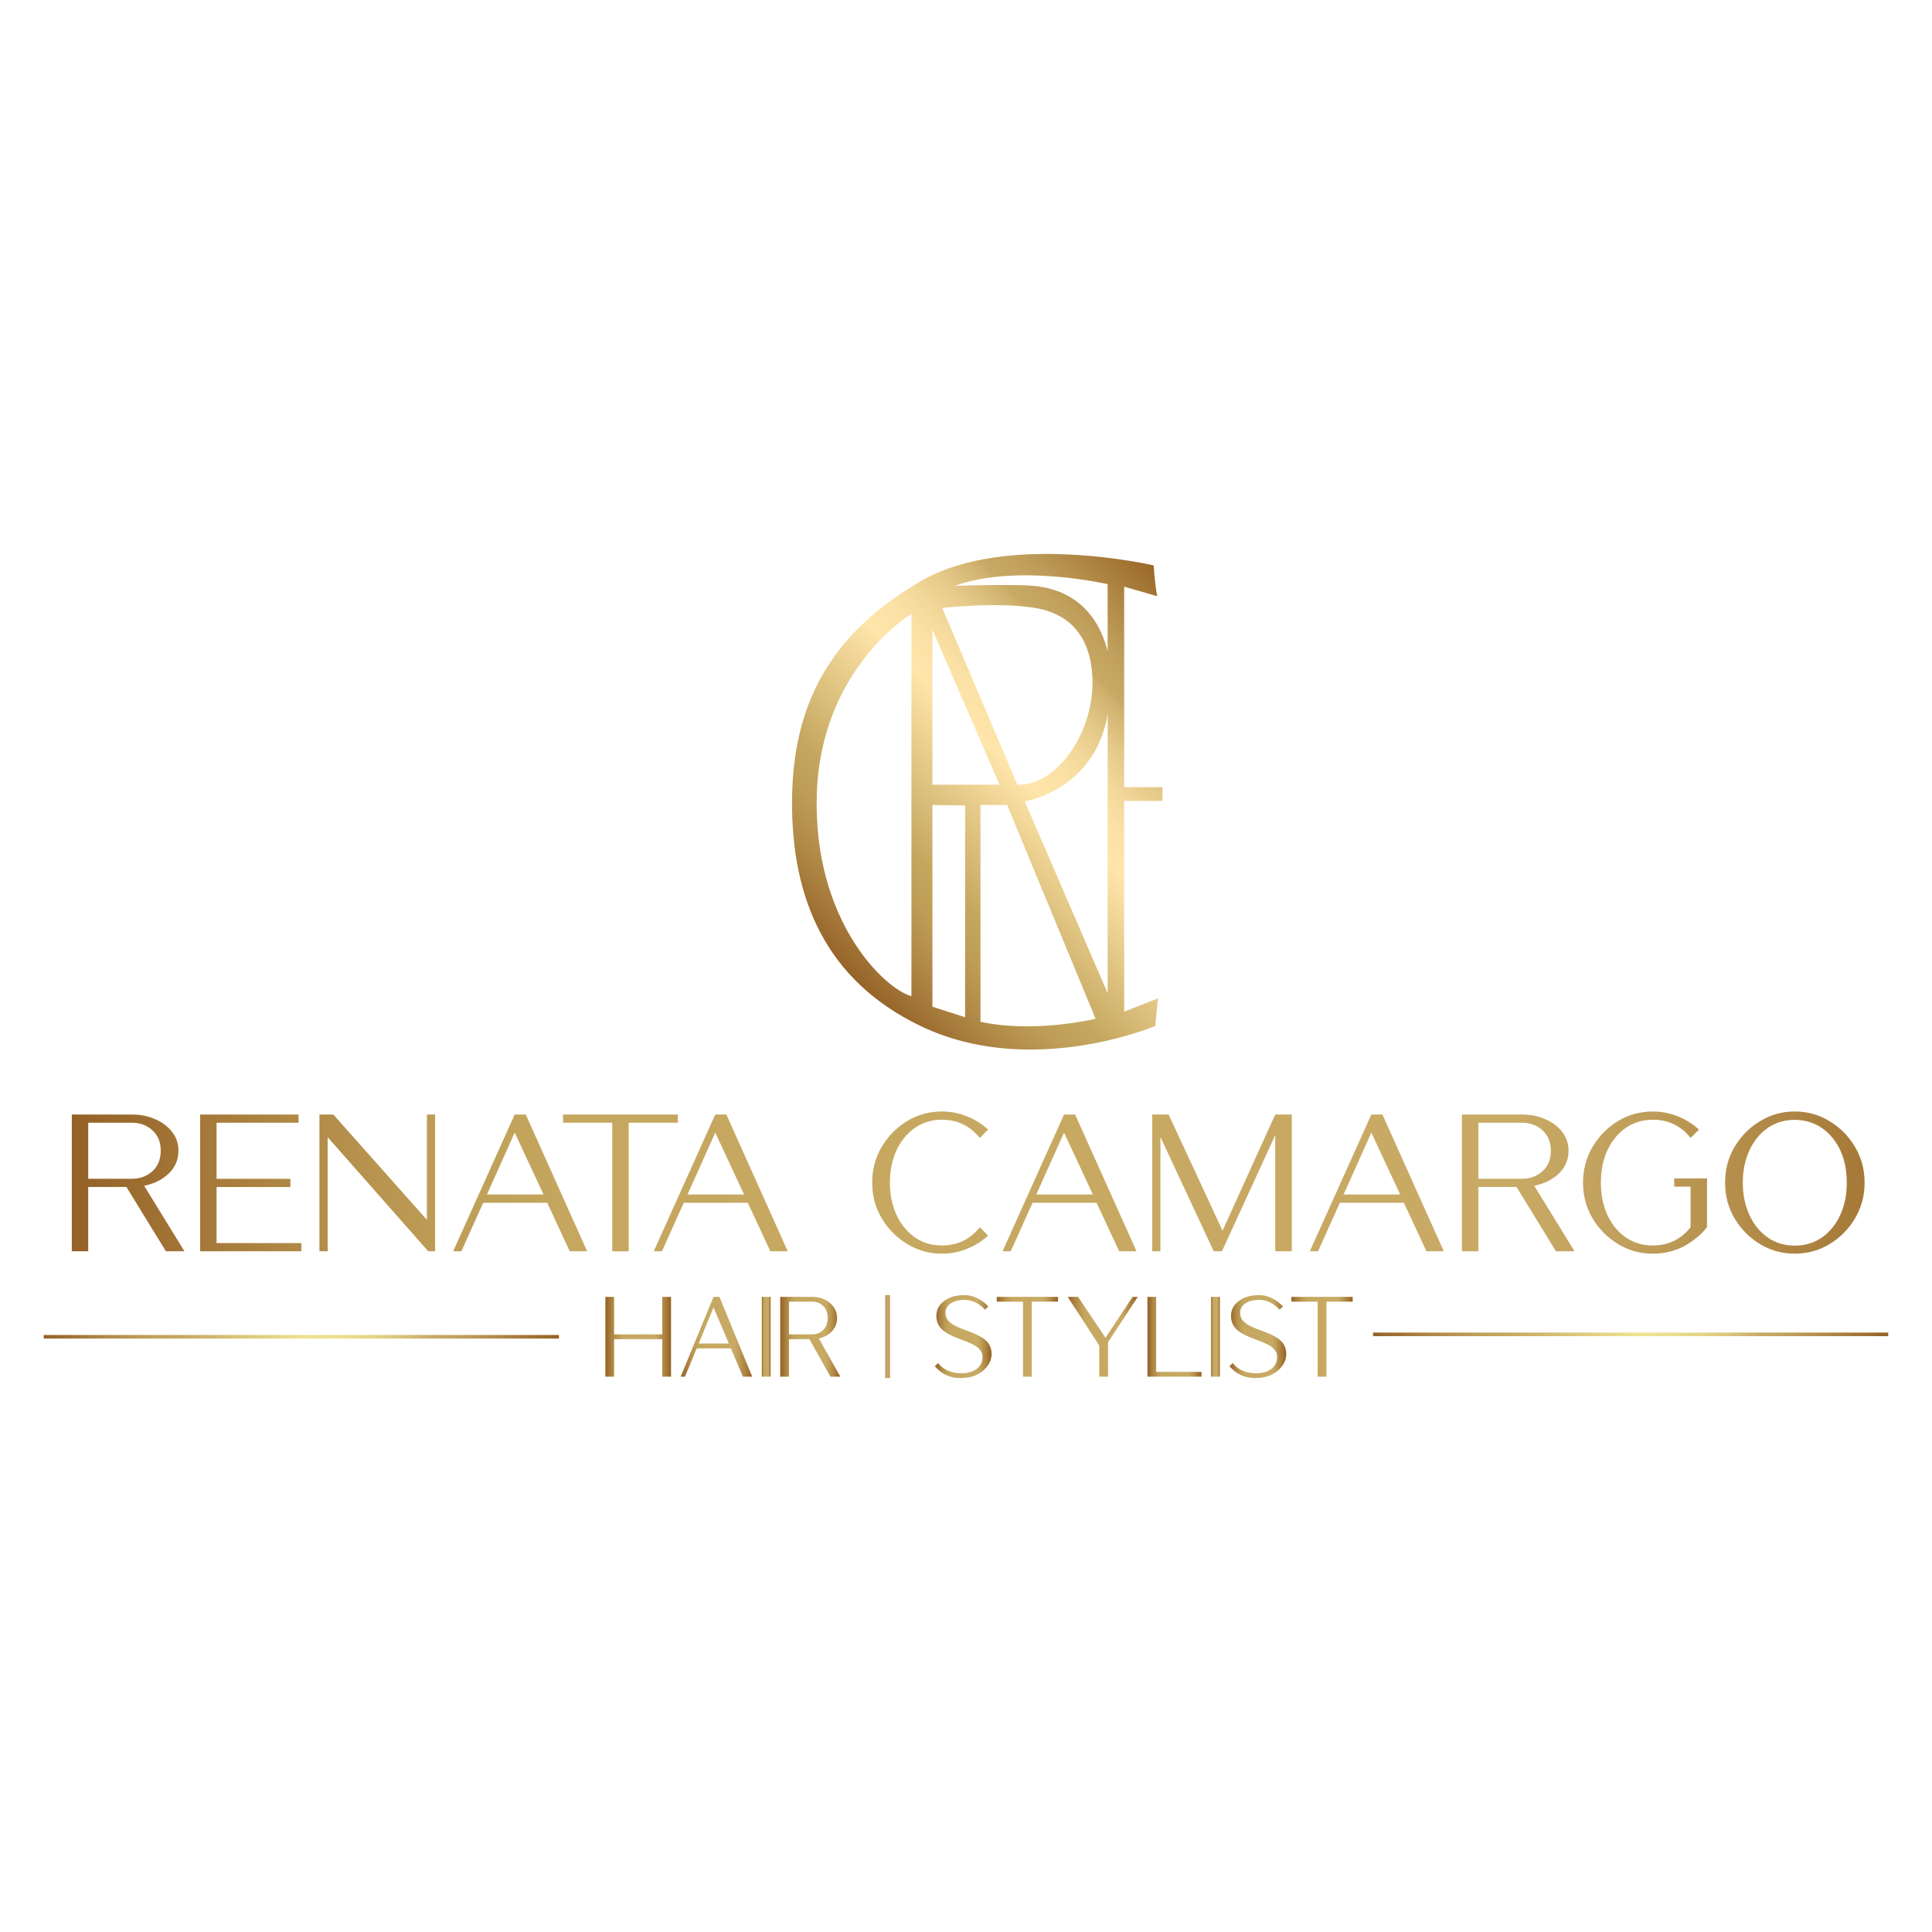 <svg xmlns="http://www.w3.org/2000/svg" xmlns:xlink="http://www.w3.org/1999/xlink" id="Layer_3" data-name="Layer 3" viewBox="0 0 1081 1081"><defs><style>      .cls-1 {        fill: url(#linear-gradient-2);      }      .cls-2 {        fill: url(#linear-gradient-14);      }      .cls-3 {        fill: url(#DOURADO_TOP);        stroke: url(#DOURADO_TOP);      }      .cls-3, .cls-4 {        stroke-miterlimit: 10;        stroke-width: 2px;      }      .cls-5 {        fill: url(#linear-gradient-6);      }      .cls-6 {        fill: url(#linear-gradient-11);      }      .cls-7 {        fill: url(#linear-gradient-10);      }      .cls-4 {        fill: url(#DOURADO_TOP-2);        stroke: url(#DOURADO_TOP-3);      }      .cls-8 {        fill: url(#linear-gradient-5);      }      .cls-9 {        fill: url(#linear-gradient-7);      }      .cls-10 {        fill: url(#linear-gradient-9);      }      .cls-11 {        fill: url(#linear-gradient-3);      }      .cls-12 {        fill: url(#linear-gradient);      }      .cls-13 {        fill: url(#linear-gradient-4);      }      .cls-14 {        fill: url(#linear-gradient-8);      }      .cls-15 {        fill: url(#linear-gradient-12);      }      .cls-16 {        fill: url(#linear-gradient-13);      }    </style><linearGradient id="linear-gradient" x1="477.04" y1="549.06" x2="681.47" y2="344.63" gradientUnits="userSpaceOnUse"><stop offset="0" stop-color="#946126"></stop><stop offset=".02" stop-color="#99682c"></stop><stop offset=".12" stop-color="#b18a47"></stop><stop offset=".2" stop-color="#bf9f58"></stop><stop offset=".26" stop-color="#c5a75f"></stop><stop offset=".51" stop-color="#ffe5aa"></stop><stop offset=".57" stop-color="#fce1a6"></stop><stop offset=".62" stop-color="#f3d89b"></stop><stop offset=".68" stop-color="#e4c888"></stop><stop offset=".74" stop-color="#cfb16d"></stop><stop offset=".75" stop-color="#c8aa65"></stop><stop offset=".81" stop-color="#c09f5b"></stop><stop offset=".9" stop-color="#ad8341"></stop><stop offset="1" stop-color="#956222"></stop></linearGradient><linearGradient id="linear-gradient-2" x1="40.19" y1="654.27" x2="1117.12" y2="654.27" gradientUnits="userSpaceOnUse"><stop offset="0" stop-color="#946126"></stop><stop offset=".02" stop-color="#99682c"></stop><stop offset=".12" stop-color="#b18a47"></stop><stop offset=".2" stop-color="#bf9f58"></stop><stop offset=".26" stop-color="#c5a75f"></stop><stop offset=".75" stop-color="#c8aa65"></stop><stop offset=".81" stop-color="#c09f5b"></stop><stop offset=".9" stop-color="#ad8341"></stop><stop offset="1" stop-color="#956222"></stop></linearGradient><linearGradient id="linear-gradient-3" x1="338.72" y1="747.95" x2="375.46" y2="747.95" gradientUnits="userSpaceOnUse"><stop offset="0" stop-color="#946126"></stop><stop offset=".02" stop-color="#99682c"></stop><stop offset=".12" stop-color="#b18a47"></stop><stop offset=".2" stop-color="#bf9f58"></stop><stop offset=".26" stop-color="#c5a75f"></stop><stop offset=".75" stop-color="#c8aa65"></stop><stop offset=".81" stop-color="#c09f5b"></stop><stop offset=".9" stop-color="#ad8341"></stop><stop offset="1" stop-color="#956222"></stop></linearGradient><linearGradient id="linear-gradient-4" x1="380.86" x2="420.87" xlink:href="#linear-gradient-3"></linearGradient><linearGradient id="linear-gradient-5" x1="426.27" x2="431.17" xlink:href="#linear-gradient-3"></linearGradient><linearGradient id="linear-gradient-6" x1="436.57" x2="470.2" xlink:href="#linear-gradient-3"></linearGradient><linearGradient id="linear-gradient-7" x1="495.41" y1="747.85" x2="497.86" y2="747.85" xlink:href="#linear-gradient-3"></linearGradient><linearGradient id="linear-gradient-8" x1="523.07" y1="747.85" x2="554.83" y2="747.85" xlink:href="#linear-gradient-3"></linearGradient><linearGradient id="linear-gradient-9" x1="557.71" x2="592" xlink:href="#linear-gradient-3"></linearGradient><linearGradient id="linear-gradient-10" x1="597.4" x2="636.61" xlink:href="#linear-gradient-3"></linearGradient><linearGradient id="linear-gradient-11" x1="642.02" x2="672.23" xlink:href="#linear-gradient-3"></linearGradient><linearGradient id="linear-gradient-12" x1="677.63" x2="682.53" xlink:href="#linear-gradient-3"></linearGradient><linearGradient id="linear-gradient-13" x1="687.93" y1="747.85" x2="719.69" y2="747.85" xlink:href="#linear-gradient-3"></linearGradient><linearGradient id="linear-gradient-14" x1="722.57" x2="756.86" xlink:href="#linear-gradient-3"></linearGradient><linearGradient id="DOURADO_TOP" data-name="DOURADO TOP" x1="24.5" y1="747.95" x2="312.74" y2="747.95" gradientUnits="userSpaceOnUse"><stop offset="0" stop-color="#946126"></stop><stop offset=".02" stop-color="#99682c"></stop><stop offset=".12" stop-color="#b18a47"></stop><stop offset=".2" stop-color="#bf9f58"></stop><stop offset=".26" stop-color="#c5a75f"></stop><stop offset=".51" stop-color="#efe393"></stop><stop offset=".57" stop-color="#ecdf90"></stop><stop offset=".64" stop-color="#e4d486"></stop><stop offset=".7" stop-color="#d7c177"></stop><stop offset=".75" stop-color="#c8aa65"></stop><stop offset=".81" stop-color="#c09f5b"></stop><stop offset=".9" stop-color="#ad8341"></stop><stop offset="1" stop-color="#956222"></stop></linearGradient><linearGradient id="DOURADO_TOP-2" data-name="DOURADO TOP" x1="768.26" y1="746.61" x2="1056.5" y2="746.61" xlink:href="#DOURADO_TOP"></linearGradient><linearGradient id="DOURADO_TOP-3" data-name="DOURADO TOP" x1="768.26" y1="746.61" x2="1056.5" y2="746.61" xlink:href="#DOURADO_TOP"></linearGradient></defs><path class="cls-12" d="m650.44,448.15v-7.7h-21.43v-112.18l18.49,5.32c-1.54-7.84-1.96-17.23-1.96-17.23,0,0-81.9-19.08-129.87,8.56-52.33,30.16-72.17,70.61-72.5,123.18-.34,54.62,18.91,100.45,71.85,125.94,61.78,29.74,131.36,0,131.36,0l1.54-15.41-18.91,7.42v-117.92h21.43Zm-140.47,109.24c-15.27-4.2-55.13-42.47-52.94-113.02,2.19-70.55,52.94-100.92,52.94-100.92v213.93Zm11.76-205.03l37.53,86.7h-37.53v-86.7Zm5.46-12.18s30.67-3.57,52.1,0c10.76,1.79,30.67,8.43,31.93,39.07,1.26,30.67-20.14,60.65-41.99,59.81l-42.04-98.88Zm12.81,228.98l-18.28-5.88v-112.85l18.28.25v118.48Zm8.61,2.52v-121.25h14.91l49.52,119.62c-39.07,8.4-64.44,1.63-64.44,1.63Zm71.14-15.97l-46.36-107.29s38.93-6.15,46.36-48.59v155.87Zm0-191.3c-7.98-31.65-32.17-35.29-38.51-36.27-10.87-1.68-47.07-.3-47.07-.3,34.73-12.74,85.58-1,85.58-1v37.57Z"></path><path class="cls-1" d="m287.98,623.6l-34.42,76.52h4.59l12.21-27.13h35.83l12.62,27.13h9.72l-34.35-76.52h-6.21Zm-15.52,44.74l15.52-34.62,16.13,34.62h-31.65Zm765.43-26.66c-3.55-6.03-8.3-10.82-14.24-14.37-5.85-3.6-12.33-5.4-19.43-5.4s-13.5,1.8-19.43,5.4c-5.89,3.55-10.64,8.35-14.24,14.37-3.55,5.98-5.33,12.66-5.33,20.04s1.78,14.01,5.33,20.04c3.6,5.98,8.34,10.78,14.24,14.37,5.94,3.55,12.42,5.33,19.43,5.33s13.59-1.78,19.43-5.33c5.94-3.6,10.68-8.39,14.24-14.37,3.6-6.03,5.4-12.71,5.4-20.04s-1.8-14.06-5.4-20.04Zm-8.23,38.13c-2.43,5.31-5.83,9.49-10.19,12.55-4.36,3.06-9.45,4.59-15.25,4.59s-10.86-1.53-15.18-4.59c-4.36-3.06-7.76-7.24-10.19-12.55-2.47-5.31-3.71-11.34-3.71-18.08s1.24-12.78,3.71-18.09c2.47-5.35,5.89-9.54,10.26-12.55,4.41-3.01,9.45-4.52,15.12-4.52,8.68.13,15.72,3.51,21.12,10.12,5.31,6.57,7.96,14.91,7.96,25.04,0,6.75-1.21,12.78-3.64,18.08Zm-650.38-56.21h-64.24v4.59h27.53v71.94h9.18v-71.94h27.53v-4.59Zm-284.77,32.93c3.55-3.46,5.33-7.69,5.33-12.69,0-3.91-1.17-7.4-3.51-10.46-2.34-3.06-5.49-5.44-9.45-7.15-3.91-1.75-8.28-2.63-13.09-2.63h-33.61v76.52h9.18v-35.97h21.39l22.07,35.97h10.39l-22.54-36.64c5.67-1.17,10.28-3.49,13.83-6.95Zm-45.14,3.04v-31.38h24.43c4.54,0,8.37,1.42,11.47,4.25,3.1,2.79,4.66,6.59,4.66,11.4s-1.55,8.68-4.66,11.47c-3.1,2.83-6.93,4.25-11.47,4.25h-24.43Zm71.8,4.59h41.3v-4.59h-41.3v-31.38h45.89v-4.59h-55.06v76.52h56.62v-4.59h-47.44v-31.38Zm117.69,18.35l-52.36-58.91h-7.76v76.52h4.59v-63.84l56.28,63.84h3.85v-76.52h-4.59v58.91Zm528.44-58.91l-34.42,76.52h4.59l12.21-27.13h35.83l12.62,27.13h9.72l-34.35-76.52h-6.21Zm-15.52,44.74l15.52-34.62,16.13,34.62h-31.65Zm-67.75,20.24l-30.16-64.98h-9.18v76.52h4.59v-63.97l29.83,63.97h4.59l29.83-64.98v64.98h9.25v-76.52h-9.25l-29.49,64.98Zm188.27-32.05c3.55-3.46,5.33-7.69,5.33-12.69,0-3.91-1.17-7.4-3.51-10.46-2.34-3.06-5.49-5.44-9.45-7.15-3.91-1.75-8.28-2.63-13.09-2.63h-33.61v76.52h9.18v-35.97h21.39l22.07,35.97h10.39l-22.54-36.64c5.67-1.17,10.28-3.49,13.83-6.95Zm-45.14,3.04v-31.38h24.43c4.54,0,8.37,1.42,11.47,4.25,3.1,2.79,4.66,6.59,4.66,11.4s-1.55,8.68-4.66,11.47c-3.1,2.83-6.93,4.25-11.47,4.25h-24.43Zm-231.8-35.97l-34.42,76.52h4.59l12.21-27.13h35.83l12.62,27.13h9.72l-34.35-76.52h-6.21Zm-15.52,44.74l15.52-34.62,16.13,34.62h-31.65Zm-67.95-37.25c4.41-3.06,9.45-4.59,15.12-4.59,8.64,0,15.7,3.4,21.19,10.19l4.66-4.66c-3.46-3.19-7.42-5.67-11.88-7.42-4.36-1.8-9.02-2.7-13.97-2.7-7.02,0-13.5,1.78-19.43,5.33-5.89,3.6-10.64,8.41-14.24,14.44-3.55,5.98-5.33,12.66-5.33,20.04s1.78,13.95,5.33,19.97c3.6,5.98,8.34,10.77,14.24,14.37,5.94,3.6,12.42,5.4,19.43,5.4,4.95,0,9.6-.9,13.97-2.7,4.45-1.76,8.41-4.23,11.88-7.42l-4.66-4.66c-5.4,6.79-12.46,10.19-21.19,10.19-5.8,0-10.86-1.53-15.18-4.59-4.36-3.06-7.76-7.22-10.19-12.48-2.47-5.31-3.71-11.34-3.71-18.08s1.24-12.89,3.71-18.15c2.47-5.26,5.89-9.42,10.26-12.48Zm-111.68-7.49l-34.42,76.52h4.59l12.21-27.13h35.83l12.62,27.13h9.72l-34.35-76.52h-6.21Zm-15.52,44.74l15.52-34.62,16.13,34.62h-31.65Zm552.06-4.39h9.18v22.74c-5.4,6.79-12.46,10.19-21.19,10.19-5.71,0-10.77-1.53-15.18-4.59-4.36-3.06-7.76-7.22-10.19-12.48-2.43-5.31-3.64-11.34-3.64-18.08s1.21-12.89,3.64-18.15c2.47-5.26,5.89-9.42,10.26-12.48,4.41-3.06,9.45-4.59,15.12-4.59,8.73,0,15.79,3.4,21.19,10.19l4.66-4.66c-3.46-3.19-7.42-5.67-11.88-7.42-4.36-1.8-9.02-2.7-13.97-2.7-7.02,0-13.5,1.78-19.43,5.33-5.89,3.6-10.64,8.41-14.24,14.44-3.55,5.98-5.33,12.66-5.33,20.04s1.78,13.95,5.33,19.97c3.6,5.98,8.34,10.77,14.24,14.37,5.94,3.6,12.42,5.4,19.43,5.4,8.46,0,15.97-2.45,22.54-7.36,2.56-1.93,4.52-3.67,5.87-5.2l1.96-2.23v-27.33h-18.35v4.59Z"></path><g><g><path class="cls-11" d="m375.46,770.27h-4.9v-20.98h-26.94v20.98h-4.9v-44.64h4.9v20.98h26.94v-20.98h4.9v44.64Z"></path><path class="cls-13" d="m420.87,770.27h-5.19l-6.73-15.82h-19.12l-6.52,15.82h-2.45l18.37-44.64h3.31l18.33,44.64Zm-13.04-18.54l-8.61-20.19-8.28,20.19h16.89Z"></path><path class="cls-8" d="m431.17,770.27h-4.9v-44.64h4.9v44.64Z"></path><path class="cls-5" d="m470.2,770.27h-5.55l-11.78-20.98h-11.42v20.98h-4.9v-44.64h17.93c2.57,0,4.9.51,6.99,1.54,2.11,1,3.79,2.39,5.04,4.17,1.25,1.78,1.87,3.82,1.87,6.1,0,2.91-.95,5.38-2.84,7.4-1.9,2.02-4.36,3.37-7.38,4.05l12.03,21.37Zm-15.7-23.66c2.42,0,4.47-.83,6.12-2.48,1.66-1.63,2.48-3.86,2.48-6.69s-.83-5.03-2.48-6.65c-1.66-1.65-3.7-2.48-6.12-2.48h-13.04v18.3h13.04Z"></path><path class="cls-9" d="m497.86,771.05h-2.45v-46.41h2.45v46.41Z"></path><path class="cls-14" d="m537.69,771.05c-2.62,0-4.87-.35-6.77-1.06s-3.48-1.57-4.75-2.6c-1.27-1-2.3-1.98-3.1-2.95l1.8-1.81c2.95,3.75,7.27,5.67,12.96,5.75,2.64,0,4.85-.41,6.63-1.22,1.75-.84,3.07-1.93,3.96-3.27.89-1.36,1.33-2.85,1.33-4.45,0-1.81-.55-3.31-1.66-4.49s-2.54-2.18-4.32-2.99c-1.78-.84-3.69-1.63-5.73-2.36-4.37-1.57-7.57-3.11-9.62-4.61-3-2.18-4.5-5.05-4.5-8.62s1.45-6.25,4.36-8.42c2.93-2.2,6.66-3.31,11.2-3.31,2.14,0,4.09.37,5.87,1.1,1.8.71,3.35,1.56,4.65,2.56,1.3.97,2.28,1.88,2.95,2.72l-1.84,1.81-.79-.83c-.53-.58-1.3-1.22-2.3-1.93-.98-.73-2.18-1.38-3.6-1.93s-3.03-.83-4.83-.83c-3.24,0-5.82.68-7.74,2.05-1.9,1.39-2.84,3.07-2.84,5.04s.56,3.45,1.69,4.68c1.13,1.18,2.58,2.2,4.36,3.07,1.8.84,3.72,1.61,5.76,2.32,4.35,1.55,7.53,3.06,9.54,4.53,2.98,2.13,4.46,4.99,4.46,8.58,0,2.36-.73,4.55-2.2,6.57-1.42,2.05-3.42,3.71-6.01,5-2.57,1.26-5.55,1.89-8.93,1.89Z"></path><path class="cls-10" d="m577.3,770.27h-4.9v-41.96h-14.69v-2.68h34.28v2.68h-14.69v41.96Z"></path><path class="cls-7" d="m619.98,770.27h-4.9v-17.44l-17.68-27.2h5.8l15.34,22.91,15.16-22.91h2.92l-16.64,25.31v19.33Z"></path><path class="cls-6" d="m672.23,770.27h-30.21v-44.64h4.9v41.96h25.32v2.68Z"></path><path class="cls-15" d="m682.53,770.27h-4.9v-44.64h4.9v44.64Z"></path><path class="cls-16" d="m702.55,771.05c-2.62,0-4.87-.35-6.77-1.06s-3.48-1.57-4.75-2.6c-1.27-1-2.3-1.98-3.1-2.95l1.8-1.81c2.95,3.75,7.27,5.67,12.96,5.75,2.64,0,4.85-.41,6.63-1.22,1.75-.84,3.07-1.93,3.96-3.27.89-1.36,1.33-2.85,1.33-4.45,0-1.81-.55-3.31-1.66-4.49-1.1-1.18-2.54-2.18-4.32-2.99-1.78-.84-3.69-1.63-5.73-2.36-4.37-1.57-7.57-3.11-9.62-4.61-3-2.18-4.5-5.05-4.5-8.62s1.45-6.25,4.36-8.42c2.93-2.2,6.66-3.31,11.2-3.31,2.14,0,4.09.37,5.87,1.1,1.8.71,3.35,1.56,4.65,2.56,1.3.97,2.28,1.88,2.95,2.72l-1.84,1.81-.79-.83c-.53-.58-1.3-1.22-2.3-1.93-.98-.73-2.18-1.38-3.6-1.93s-3.03-.83-4.83-.83c-3.24,0-5.82.68-7.74,2.05-1.9,1.39-2.84,3.07-2.84,5.04s.56,3.45,1.69,4.68c1.13,1.18,2.58,2.2,4.36,3.07,1.8.84,3.72,1.61,5.76,2.32,4.35,1.55,7.53,3.06,9.54,4.53,2.98,2.13,4.47,4.99,4.47,8.58,0,2.36-.73,4.55-2.2,6.57-1.42,2.05-3.42,3.71-6.01,5-2.57,1.26-5.55,1.89-8.93,1.89Z"></path><path class="cls-2" d="m742.17,770.27h-4.9v-41.96h-14.69v-2.68h34.28v2.68h-14.69v41.96Z"></path></g><line class="cls-3" x1="312.74" y1="747.95" x2="24.5" y2="747.95"></line><line class="cls-4" x1="1056.5" y1="746.61" x2="768.26" y2="746.61"></line></g></svg>